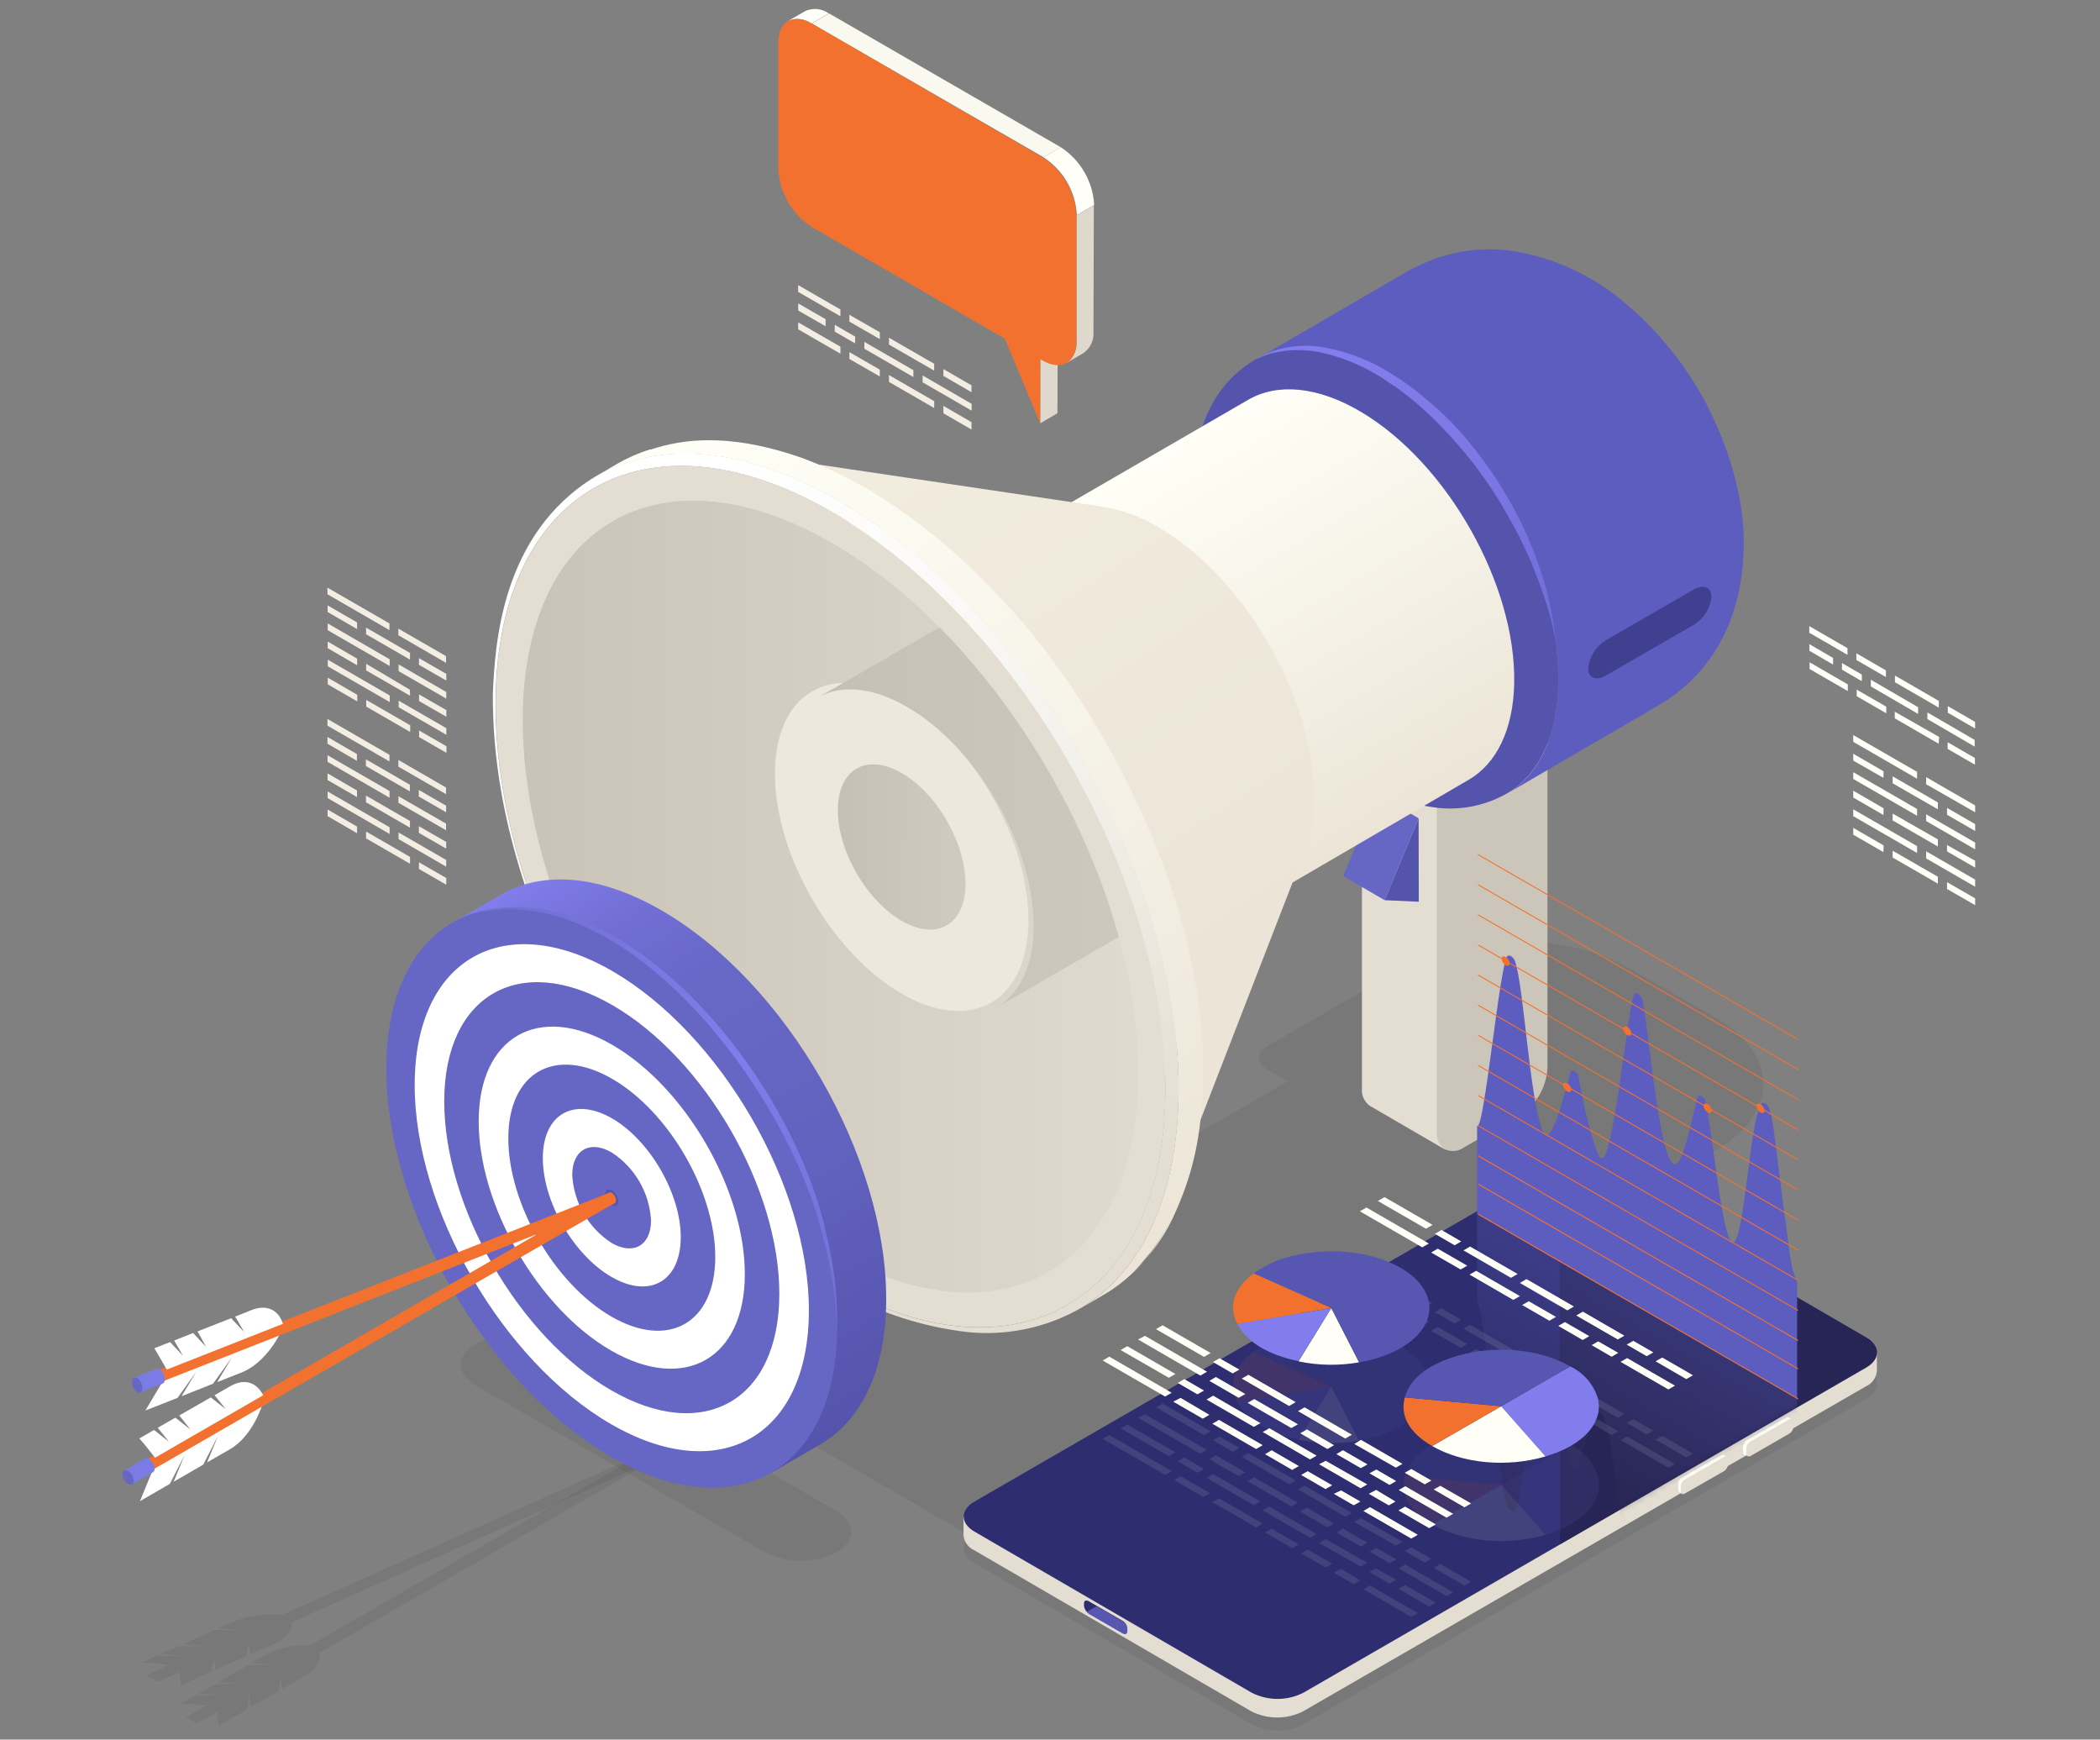 <svg width="326" height="270" viewBox="0 0 326 270" fill="none" xmlns="http://www.w3.org/2000/svg">
<rect x="0" y="0" width="326" height="270" fill="#808080" stroke="none"/>
<g style="mix-blend-mode:multiply" opacity="0.6">
<path d="M87.192 199.635L91.144 197.359C91.698 197.076 92.313 196.928 92.936 196.928C93.559 196.928 94.173 197.076 94.728 197.359L99.389 200.051L167.801 186.373L199.915 167.827L196.771 166.016C194.997 165.001 194.997 163.337 196.771 162.346L217.569 150.332C227.356 144.68 243.26 144.68 253.047 150.332L266.406 157.979C276.194 163.643 276.194 172.818 266.406 178.47L245.609 190.484C244.614 190.991 243.514 191.255 242.397 191.255C241.281 191.255 240.181 190.991 239.186 190.484L235.516 188.404L203.879 206.669L179.901 246.564L184.562 249.256C184.784 249.325 184.978 249.463 185.116 249.65C185.253 249.837 185.328 250.063 185.328 250.296C185.328 250.528 185.253 250.754 185.116 250.941C184.978 251.128 184.784 251.267 184.562 251.335L180.622 253.611C180.067 253.894 179.453 254.042 178.83 254.042C178.207 254.042 177.593 253.894 177.038 253.611L87.143 201.715C86.929 201.635 86.745 201.49 86.617 201.3C86.488 201.111 86.422 200.886 86.428 200.657C86.433 200.429 86.51 200.207 86.647 200.024C86.784 199.841 86.974 199.705 87.192 199.635Z" fill="black" fill-opacity="0.1"/>
<path d="M73.845 215.013L118.743 240.925C120.464 241.801 122.367 242.258 124.298 242.258C126.228 242.258 128.132 241.801 129.852 240.925C132.922 239.151 132.922 236.288 129.852 234.514L84.953 208.578C83.233 207.702 81.33 207.245 79.399 207.245C77.469 207.245 75.565 207.702 73.845 208.578C70.774 210.364 70.774 213.239 73.845 215.013Z" fill="black" fill-opacity="0.1"/>
<path d="M151.285 237.94C149.047 239.224 149.034 241.316 151.285 242.613L194.3 267.607C195.546 268.243 196.926 268.574 198.325 268.574C199.724 268.574 201.103 268.243 202.35 267.607L289.7 217.142C291.939 215.845 291.951 213.753 289.7 212.469L246.698 187.475C245.446 186.842 244.063 186.512 242.661 186.512C241.258 186.512 239.875 186.842 238.623 187.475L151.285 237.94Z" fill="black" fill-opacity="0.1"/>
<path d="M39.04 258.064L41.23 256.841C43.313 255.71 45.683 255.22 48.044 255.434L99.573 225.706L101.286 226.697L49.598 256.535C49.72 257.367 49.598 258.859 47.151 260.205L43.823 262.138L43.53 260.083L43.273 262.456L38.93 264.964L38.636 262.909L38.379 265.282L33.987 267.815L33.865 266.934L33.681 265.71L30.586 267.497L28.861 266.506L32.14 264.622L29.595 264.512L28.066 264.438L30.219 263.215L34.342 263.043L30.978 262.897H30.782L33.351 261.416L37.474 261.257L34.109 261.098H33.914L38.489 258.444L42.612 258.284L39.248 258.138L39.04 258.064Z" fill="black" fill-opacity="0.1"/>
<path d="M33.987 252.693L36.434 251.629C38.736 250.685 41.246 250.361 43.713 250.687L99.781 225.583L101.542 226.623L45.267 251.8C45.352 252.583 45.083 253.99 42.465 255.152L38.795 256.779L38.611 254.834L38.195 257.049L33.461 259.165L33.277 257.22L32.861 259.434L28.078 261.575L28.005 260.731L27.882 259.508L24.506 261.012L22.744 259.985L26.304 258.394L23.637 258.137L22.022 257.991L24.371 256.939L28.726 257.024L25.178 256.694H24.971L27.784 255.47L32.139 255.544L28.604 255.214H28.335L33.326 252.975L37.694 253.06L34.146 252.73L33.987 252.693Z" fill="black" fill-opacity="0.1"/>
</g>
<path d="M240.226 115.294V165.759C240.149 167.219 239.727 168.639 238.996 169.904C238.264 171.169 237.244 172.243 236.018 173.038L227.283 178.079C226.857 178.39 226.356 178.582 225.832 178.636C225.307 178.69 224.778 178.603 224.298 178.385C223.763 178.139 223.299 177.763 222.948 177.29C222.597 176.817 222.371 176.264 222.291 175.681L218.927 123.222L240.226 115.294Z" fill="#CBC6B9"/>
<path d="M223.049 125.216V175.681C222.999 176.199 223.085 176.722 223.3 177.196C223.514 177.671 223.85 178.081 224.273 178.385L212.65 171.631C212.228 171.327 211.892 170.918 211.677 170.443C211.463 169.969 211.376 169.446 211.427 168.928V118.463L223.049 125.216Z" fill="#E4DED2"/>
<path d="M220.223 127.003L213.788 123.259L208.516 135.97L214.951 139.714L220.223 127.003Z" fill="#6666C4"/>
<path d="M220.224 127.002L214.951 139.713L220.248 139.958L220.224 127.002Z" fill="#5454AC"/>
<path d="M112.467 77.504L164.523 86.888C156.302 85.481 150.319 90.974 150.136 101.495C149.989 109.202 152.998 117.962 157.806 125.375C161.02 130.482 165.256 134.868 170.248 138.258L171.178 138.833C180.745 144.546 188.978 142.283 191.976 134.123L175.35 183.829C168.731 201.947 150.197 207.991 128.959 195.292C128.261 194.888 126.512 194.326 125.888 193.885C114.526 186.352 104.819 176.582 97.359 165.172C86.666 148.693 79.326 127.749 79.632 110.609C80.048 87.255 94.202 74.397 112.467 77.504Z" fill="url(#paint0_linear_386_9994)"/>
<path d="M194.716 55.887C199.854 52.902 207.011 53.44 214.865 58.089C228.103 66.004 238.978 83.23 241.401 98.999C241.775 101.333 241.947 103.695 241.915 106.058C241.756 114.487 238.709 120.409 233.865 123.186C230.674 124.99 227.003 125.764 223.356 125.4C219.078 124.925 214.961 123.499 211.305 121.228C196.27 112.016 185.064 92.136 185.259 74.972C185.467 70.886 185.932 61.233 194.716 55.887Z" fill="#5454AC"/>
<path d="M218.547 42.075C218.971 41.834 219.408 41.618 219.856 41.427C224.659 38.973 230.127 38.14 235.442 39.053C241.327 40.104 246.849 42.63 251.493 46.394C257.262 51.059 261.974 56.897 265.318 63.521C267.911 68.769 270.945 76.819 270.688 85.285C270.272 99.024 263.348 105.96 257.684 109.349L233.864 123.222C238.758 120.409 241.755 114.487 241.914 106.095C242.22 88.723 230.121 67.24 214.865 58.126C207.011 53.44 199.854 52.939 194.716 55.924L218.547 42.075Z" fill="#5D5DBF"/>
<path d="M193.762 62.053C198.252 59.447 204.515 59.887 211.379 63.986C224.738 71.974 235.332 90.766 235.063 105.985C234.929 113.325 232.262 118.536 228.029 121.008L196.894 139.163L162.577 80.122L193.762 62.053Z" fill="url(#paint1_linear_386_9994)"/>
<path d="M156.459 123.148C148.044 108.666 148.023 92.974 156.412 88.1C164.801 83.225 178.423 91.013 186.839 105.496C195.254 119.978 195.275 135.669 186.886 140.544C178.497 145.419 164.875 137.63 156.459 123.148Z" fill="#D26AE9"/>
<path d="M126.032 139.465C118.363 126.122 118.389 111.717 126.09 107.291C133.79 102.866 146.249 110.095 153.918 123.439C161.587 136.782 161.561 151.187 153.86 155.613C146.16 160.038 133.701 152.809 126.032 139.465Z" fill="#ECE8DB"/>
<path d="M132.95 135.488C129.089 128.77 129.104 121.515 132.983 119.286C136.863 117.056 143.138 120.695 147 127.414C150.861 134.133 150.846 141.387 146.966 143.617C143.087 145.846 136.812 142.207 132.95 135.488Z" fill="url(#paint2_linear_386_9994)"/>
<path d="M126.769 108.37L154.368 92.466C157.929 90.337 162.932 90.607 168.376 93.775C179.228 100.027 188.012 115.258 188.012 127.773C188.012 133.964 185.871 138.331 182.396 140.411L154.784 156.315C158.259 154.235 160.461 149.855 160.461 143.738C160.461 131.223 151.665 115.992 140.826 109.728C135.284 106.498 130.329 106.241 126.769 108.37Z" fill="url(#paint3_linear_386_9994)"/>
<path d="M202.472 132.276L182.482 183.829C184.515 178.301 185.562 172.458 185.577 166.567C186.165 134.38 163.728 94.595 135.418 77.713C129.68 74.126 123.297 71.695 116.627 70.556L171.313 78.667C174.47 79.206 177.491 80.358 180.207 82.055C193.59 90.044 204.21 108.872 203.928 124.116C203.92 126.901 203.423 129.662 202.46 132.276H202.472Z" fill="url(#paint4_linear_386_9994)"/>
<path d="M127.87 198.351C156.571 215.479 180.317 202.902 180.916 170.213C181.516 137.524 158.724 97.116 130.023 79.964C101.322 62.812 77.564 75.425 76.965 108.102C76.365 140.778 99.157 181.211 127.87 198.351ZM81.161 110.61C81.699 80.539 103.537 69.014 129.925 84.723C156.314 100.431 177.27 137.647 176.72 167.705C176.169 197.764 154.344 209.301 127.956 193.58C101.567 177.859 80.61 140.668 81.161 110.61Z" fill="#E4DED2"/>
<path d="M128.139 198.999C109.788 187.805 97.946 171.167 91.193 159.177C84.44 147.188 76.304 128.311 76.512 107.489C76.525 107.619 76.571 107.744 76.646 107.851C76.721 107.959 76.822 108.045 76.94 108.101C76.353 140.802 99.133 181.211 127.846 198.35C156.559 215.49 180.292 202.901 180.892 170.212C181.491 137.523 158.7 97.115 129.999 79.963C101.298 62.811 77.54 75.424 76.94 108.101C76.822 108.045 76.721 107.959 76.646 107.851C76.571 107.744 76.525 107.619 76.512 107.489C76.867 100.149 77.736 82.899 92.416 73.968C102.277 68.231 116.003 69.197 131.063 78.201C160.339 95.683 183.571 136.924 182.959 170.225C182.666 186.41 176.842 197.763 167.52 203.171C162.247 206.116 156.193 207.364 150.185 206.743C142.358 205.839 134.833 203.193 128.164 198.999H128.139Z" fill="url(#paint5_linear_386_9994)"/>
<path d="M95.805 71.987C97.409 71.067 99.107 70.321 100.87 69.76H101.053L101.922 69.491C107.427 67.852 114.547 67.558 124.713 71.143C129.82 73.089 134.672 75.649 139.162 78.764C145.148 82.908 150.651 87.709 155.567 93.078C171.667 110.022 187.559 141.084 186.764 167.705C186.507 176.416 185.247 182.165 182.115 188.931C180.994 191.326 179.526 193.544 177.76 195.513C179.43 193.482 180.84 191.25 181.956 188.87C180.48 191.991 178.477 194.834 176.035 197.274C176.597 196.736 177.172 196.161 177.76 195.513C175.962 197.679 173.801 199.517 171.374 200.944L171.838 200.626C171.533 200.834 171.227 201.042 170.896 201.226L167.508 203.208C176.805 197.8 182.653 186.447 182.947 170.262C183.559 136.924 160.326 95.721 131.051 78.238C115.991 69.234 102.264 68.268 92.404 74.005L95.805 71.987Z" fill="url(#paint6_linear_386_9994)"/>
<path d="M249.267 104.86L262.859 97.018C263.638 96.565 264.299 95.934 264.788 95.178C265.278 94.421 265.581 93.559 265.673 92.662C265.673 91.145 264.449 90.619 262.908 91.5L249.316 99.354C248.55 99.813 247.902 100.444 247.424 101.199C246.946 101.953 246.651 102.809 246.563 103.697C246.515 105.214 247.75 105.74 249.267 104.86Z" fill="#404091"/>
<path d="M195.413 55.471C196.069 55.089 196.762 54.774 197.481 54.529C200.098 53.643 202.897 53.437 205.616 53.93C209.455 54.63 213.113 56.099 216.37 58.248C217.291 58.801 218.178 59.41 219.024 60.071C219.93 60.707 220.774 61.417 221.63 62.139C223.36 63.594 224.994 65.16 226.524 66.824C229.464 70.134 232.054 73.737 234.256 77.578C235.271 79.335 236.186 81.149 236.996 83.01C237.748 84.662 238.413 86.353 238.99 88.075C239.502 89.523 239.939 90.997 240.299 92.491C240.63 93.812 240.838 94.938 241.046 95.953L241.449 98.999L240.74 96.014C240.028 93.424 239.162 90.879 238.146 88.393C237.559 86.839 236.788 85.212 235.944 83.499C235.1 81.786 234.097 80.061 233.057 78.263C230.832 74.55 228.233 71.073 225.3 67.889C223.851 66.25 222.303 64.701 220.664 63.252C219.844 62.53 219.037 61.833 218.217 61.221C217.4 60.56 216.542 59.951 215.648 59.398C212.583 57.231 209.133 55.67 205.482 54.798C202.896 54.176 200.2 54.176 197.615 54.798C196.886 54.98 196.173 55.226 195.486 55.532L194.752 55.863L195.413 55.471Z" fill="url(#paint7_linear_386_9994)"/>
<path d="M77.784 138.845C84.146 135.175 92.966 135.664 102.68 141.292C122.022 152.449 137.632 179.511 137.571 201.715C137.571 212.726 133.644 220.519 127.356 224.165L119.759 228.581L70.187 143.274L77.784 138.845Z" fill="url(#paint8_linear_386_9994)"/>
<path d="M95.083 145.672C86.629 140.779 78.861 139.763 72.793 142.002C64.999 144.889 60.008 153.196 59.971 165.687C59.91 187.891 75.533 214.953 94.862 226.11C114.192 237.267 129.876 228.312 129.962 206.132C130.047 183.952 114.412 156.842 95.083 145.672Z" fill="#6666C4"/>
<path d="M128.212 191.231C129.441 196.101 130.03 201.11 129.962 206.132C129.733 201.166 128.949 196.242 127.625 191.451C121.765 168.084 95.817 135.175 72.793 142.063C94.74 134.086 122.365 165.258 128.212 191.231Z" fill="url(#paint9_radial_386_9994)"/>
<path d="M95.009 173.578C100.906 176.991 105.702 185.285 105.677 192.075C105.653 198.865 100.845 201.606 94.936 198.192C89.027 194.779 84.244 186.497 84.268 179.707C84.293 172.917 89.1 170.177 95.009 173.578ZM94.948 192.919C98.325 194.877 101.065 193.299 101.065 189.421C100.95 187.303 100.335 185.243 99.272 183.409C98.209 181.574 96.728 180.016 94.948 178.863C91.584 176.905 88.831 178.483 88.831 182.362C88.947 184.479 89.561 186.539 90.624 188.374C91.687 190.208 93.169 191.766 94.948 192.919Z" fill="white"/>
<path d="M95.034 162.163C106.424 168.733 115.66 184.735 115.624 197.813C115.587 210.891 106.289 216.164 94.899 209.631C83.51 203.098 74.273 187.047 74.31 173.969C74.347 160.891 83.644 155.581 95.034 162.163ZM94.912 204.346C103.781 209.459 110.999 205.336 111.036 195.17C111.073 185.004 103.879 172.55 95.022 167.436C86.164 162.322 78.934 166.433 78.91 176.624C78.885 186.814 86.067 199.232 94.912 204.346Z" fill="white"/>
<path d="M95.071 150.724C111.941 160.511 125.655 184.172 125.57 203.562C125.484 222.953 111.745 230.795 94.875 221.045C78.004 211.294 64.29 187.609 64.376 168.231C64.461 148.852 78.2 140.986 95.071 150.724ZM94.887 215.784C109.225 224.066 120.933 217.387 120.982 200.908C121.031 184.429 109.396 164.279 95.058 155.997C80.72 147.715 69 154.394 68.963 170.873C68.927 187.352 80.549 207.502 94.887 215.784Z" fill="white"/>
<path d="M94.96 187.059C95.523 187.377 95.976 187.12 95.988 186.472C95.967 186.121 95.864 185.78 95.688 185.476C95.512 185.173 95.267 184.914 94.973 184.722C94.41 184.404 93.957 184.661 93.957 185.309C93.979 185.658 94.08 185.998 94.254 186.301C94.428 186.605 94.67 186.864 94.96 187.059Z" fill="#5656AF"/>
<path d="M24.077 227.26L22.462 231.199L21.716 232.998L26.365 230.306L28.677 225.804L26.952 229.976L31.552 227.321L33.864 222.807L32.139 226.979L35.675 224.948C39.345 222.831 40.789 217.84 40.874 217.607L24.077 227.26Z" fill="white"/>
<path d="M22.952 228.287C22.952 228.715 22.646 228.886 22.279 228.678C22.089 228.55 21.93 228.38 21.815 228.18C21.701 227.981 21.634 227.758 21.619 227.529C21.603 227.446 21.614 227.361 21.649 227.285C21.684 227.21 21.742 227.146 21.815 227.105C21.887 227.063 21.971 227.045 22.054 227.053C22.137 227.061 22.216 227.095 22.279 227.149C22.473 227.272 22.635 227.44 22.752 227.637C22.869 227.835 22.938 228.058 22.952 228.287Z" fill="#F3712F"/>
<path d="M21.814 227.1L94.496 185.138C94.566 185.095 94.646 185.072 94.728 185.072C94.81 185.072 94.891 185.095 94.961 185.138C95.154 185.264 95.315 185.434 95.43 185.633C95.544 185.833 95.61 186.058 95.621 186.288C95.633 186.368 95.622 186.449 95.589 186.522C95.557 186.596 95.504 186.659 95.438 186.704L22.756 228.666C22.826 228.621 22.881 228.556 22.916 228.481C22.951 228.405 22.963 228.321 22.952 228.238C22.938 228.009 22.869 227.786 22.752 227.589C22.635 227.391 22.473 227.223 22.279 227.1C22.209 227.057 22.129 227.034 22.047 227.034C21.964 227.034 21.884 227.057 21.814 227.1Z" fill="#F3712F"/>
<path d="M20.762 229.805C20.762 230.367 20.37 230.588 19.881 230.306C19.625 230.141 19.412 229.917 19.259 229.653C19.106 229.39 19.017 229.094 19 228.789C19 228.227 19.404 228.006 19.881 228.288C20.138 228.452 20.352 228.676 20.505 228.94C20.658 229.204 20.746 229.5 20.762 229.805Z" fill="#6666C4"/>
<path d="M19.257 228.226L22.499 226.354C22.598 226.305 22.709 226.284 22.82 226.295C22.93 226.306 23.035 226.348 23.123 226.416C23.38 226.58 23.594 226.804 23.747 227.068C23.9 227.331 23.988 227.628 24.004 227.933C24.013 228.039 23.995 228.147 23.952 228.245C23.91 228.343 23.843 228.429 23.759 228.495L20.505 230.367C20.595 230.306 20.666 230.221 20.712 230.121C20.757 230.022 20.774 229.913 20.762 229.804C20.746 229.5 20.658 229.203 20.505 228.939C20.352 228.676 20.138 228.452 19.881 228.287C19.794 228.219 19.688 228.177 19.578 228.167C19.468 228.156 19.356 228.176 19.257 228.226Z" fill="#7B7BE6"/>
<path d="M22.438 224.189L24.077 226.244L40.85 216.555C40.777 216.384 39.284 213.093 35.638 215.209L33.314 216.543L33.412 216.665L35.051 218.72L32.727 216.885L27.833 219.687L27.931 219.809L29.558 221.865L27.221 220.029L24.493 221.595L24.591 221.73L26.231 223.773L23.906 221.938L21.631 223.259L22.438 224.189Z" fill="white"/>
<path d="M25.753 213.581L23.564 217.252L22.573 218.915L27.564 216.958L30.512 212.835L28.188 216.701L33.082 214.756L36.03 210.633L33.718 214.511L37.498 213.019C41.425 211.477 43.615 206.755 43.725 206.51L25.753 213.581Z" fill="white"/>
<path d="M24.482 214.427C24.42 214.843 24.102 214.965 23.772 214.708C23.601 214.556 23.467 214.367 23.382 214.154C23.297 213.942 23.263 213.713 23.282 213.485C23.344 213.069 23.662 212.946 23.992 213.203C24.162 213.356 24.294 213.546 24.379 213.758C24.464 213.97 24.499 214.199 24.482 214.427Z" fill="#F3712F"/>
<path d="M23.539 213.08L94.594 185.126C94.674 185.099 94.76 185.095 94.842 185.115C94.924 185.134 94.999 185.176 95.058 185.236C95.227 185.39 95.357 185.58 95.44 185.792C95.523 186.004 95.555 186.233 95.536 186.459C95.534 186.541 95.51 186.62 95.467 186.689C95.424 186.758 95.363 186.814 95.291 186.851L24.224 214.805C24.299 214.77 24.362 214.715 24.407 214.646C24.452 214.576 24.478 214.496 24.481 214.414C24.499 214.186 24.464 213.957 24.379 213.745C24.294 213.533 24.162 213.343 23.992 213.191C23.932 213.135 23.859 213.096 23.78 213.077C23.701 213.057 23.618 213.059 23.539 213.08Z" fill="#F3712F"/>
<path d="M22.096 215.601C22.01 216.151 21.594 216.323 21.154 215.968C20.923 215.768 20.744 215.516 20.632 215.233C20.519 214.95 20.475 214.644 20.505 214.341C20.513 214.233 20.547 214.128 20.605 214.037C20.662 213.945 20.741 213.869 20.835 213.815C20.941 213.782 21.054 213.778 21.162 213.804C21.269 213.829 21.368 213.884 21.447 213.962C21.677 214.164 21.855 214.419 21.968 214.704C22.08 214.988 22.124 215.296 22.096 215.601Z" fill="#6666C4"/>
<path d="M20.836 213.815L24.322 212.445C24.428 212.411 24.541 212.408 24.649 212.433C24.756 212.459 24.855 212.514 24.934 212.591C25.164 212.794 25.343 213.048 25.456 213.333C25.569 213.618 25.612 213.926 25.582 214.231C25.575 214.337 25.541 214.44 25.483 214.53C25.425 214.62 25.346 214.694 25.252 214.745L21.765 216.115C21.859 216.064 21.939 215.99 21.996 215.9C22.054 215.81 22.088 215.707 22.096 215.601C22.125 215.296 22.081 214.989 21.968 214.704C21.855 214.419 21.677 214.165 21.447 213.962C21.368 213.884 21.27 213.829 21.162 213.804C21.054 213.778 20.941 213.782 20.836 213.815Z" fill="#7B7BE6"/>
<path d="M24.579 210.292L25.888 212.567L43.908 205.471C43.908 205.288 42.881 201.801 38.954 203.367L36.507 204.346L36.593 204.48L37.914 206.756L35.883 204.591L30.659 206.646L30.745 206.78L32.005 209.056L29.974 206.891L27.038 208.053L27.111 208.187L28.433 210.451L26.402 208.297L23.955 209.264L24.579 210.292Z" fill="white"/>
<path d="M291.364 209.9V212.799C291.318 213.308 291.138 213.795 290.841 214.21C290.544 214.625 290.142 214.953 289.675 215.16L202.301 265.601C201.052 266.237 199.671 266.568 198.27 266.568C196.869 266.568 195.487 266.237 194.239 265.601L151.237 240.607C150.779 240.4 150.384 240.077 150.092 239.668C149.8 239.26 149.621 238.782 149.573 238.283V235.383L291.364 209.9Z" fill="#E4DED2"/>
<path d="M151.285 233.046C149.047 234.343 149.034 236.423 151.285 237.72L194.3 262.713C195.546 263.349 196.926 263.681 198.325 263.681C199.724 263.681 201.103 263.349 202.35 262.713L289.7 212.249C291.939 210.952 291.951 208.872 289.7 207.575L246.698 182.594C245.448 181.955 244.064 181.622 242.661 181.622C241.257 181.622 239.873 181.955 238.623 182.594L151.285 233.046Z" fill="#2D2D70"/>
<g style="mix-blend-mode:screen" opacity="0.3">
<path d="M242.134 181.664C243.726 181.534 245.322 181.861 246.734 182.606L289.736 207.588C291.951 208.884 291.939 210.964 289.736 212.261L242.171 239.726L242.134 181.664Z" fill="#181019"/>
</g>
<path d="M279.142 201.434H271.056L253.598 191.353V186.582L279.142 201.434Z" fill="#181019"/>
<path d="M169.024 250.407L174.248 253.428C174.664 253.661 174.995 253.526 174.995 253.11V252.768C174.981 252.518 174.905 252.276 174.775 252.062C174.645 251.849 174.464 251.671 174.248 251.544L169.024 248.523C168.609 248.278 168.278 248.425 168.278 248.841V249.183C168.295 249.432 168.372 249.673 168.502 249.886C168.632 250.099 168.811 250.278 169.024 250.407Z" fill="#2D2D70"/>
<path d="M168.706 250.173L170.223 249.292L174.261 251.629C174.476 251.756 174.657 251.934 174.787 252.147C174.917 252.361 174.993 252.603 175.007 252.853V253.195C175.007 253.611 174.677 253.746 174.261 253.513L169.037 250.491C168.913 250.4 168.802 250.293 168.706 250.173Z" fill="#5757B0"/>
<path d="M270.701 224.103C270.764 223.969 270.842 223.841 270.933 223.724C271.011 223.637 271.102 223.563 271.202 223.504L277.319 220.005C277.385 219.964 277.462 219.942 277.539 219.942C277.617 219.942 277.694 219.964 277.76 220.005L278.249 220.286C278.182 220.249 278.106 220.229 278.029 220.229C277.952 220.229 277.876 220.249 277.809 220.286L271.692 223.785C271.591 223.849 271.5 223.928 271.423 224.018C271.324 224.125 271.245 224.249 271.19 224.385C271.119 224.529 271.081 224.688 271.08 224.85V225.633C271.074 225.708 271.088 225.784 271.12 225.852C271.153 225.921 271.202 225.98 271.263 226.024L270.774 225.743C270.714 225.695 270.666 225.634 270.636 225.563C270.606 225.492 270.595 225.415 270.603 225.339V224.556C270.601 224.4 270.634 224.245 270.701 224.103Z" fill="#FFFFF7"/>
<path d="M271.692 223.785L277.809 220.286C278.151 220.09 278.42 220.286 278.42 220.641V221.424C278.407 221.636 278.345 221.843 278.239 222.028C278.133 222.212 277.986 222.37 277.809 222.488L271.753 225.975C271.41 226.171 271.129 225.975 271.129 225.632V224.849C271.134 224.64 271.187 224.435 271.285 224.251C271.382 224.066 271.522 223.906 271.692 223.785Z" fill="#E4DED2"/>
<path d="M260.583 229.939C260.646 229.808 260.724 229.685 260.815 229.572C260.896 229.484 260.986 229.406 261.085 229.34L267.202 225.853C267.268 225.813 267.344 225.792 267.422 225.792C267.499 225.792 267.575 225.813 267.642 225.853L268.131 226.134C268.064 226.097 267.988 226.077 267.911 226.077C267.834 226.077 267.758 226.097 267.691 226.134L261.635 229.621C261.535 229.685 261.444 229.763 261.366 229.853C261.275 229.966 261.197 230.09 261.134 230.22C261.064 230.366 261.026 230.524 261.023 230.685V231.468C261.019 231.544 261.033 231.619 261.065 231.687C261.097 231.756 261.146 231.815 261.207 231.86L260.718 231.578C260.656 231.535 260.608 231.475 260.578 231.406C260.548 231.337 260.537 231.262 260.546 231.187V230.404C260.531 230.248 260.544 230.091 260.583 229.939Z" fill="#FFFFF7"/>
<path d="M261.574 229.621L267.63 226.134C267.972 225.939 268.241 226.134 268.254 226.477V227.26C268.241 227.472 268.179 227.679 268.072 227.864C267.966 228.048 267.819 228.206 267.642 228.324L261.525 231.823C261.182 232.019 260.913 231.823 260.901 231.468V230.685C260.922 230.468 260.994 230.258 261.111 230.073C261.227 229.888 261.386 229.733 261.574 229.621Z" fill="#E4DED2"/>
<mask id="mask0_386_9994" style="mask-type:luminance" maskUnits="userSpaceOnUse" x="149" y="181" width="143" height="83">
<path d="M151.285 233.046C149.047 234.343 149.034 236.423 151.285 237.72L194.3 262.713C195.546 263.349 196.926 263.681 198.325 263.681C199.724 263.681 201.103 263.349 202.35 262.713L289.7 212.249C291.939 210.952 291.951 208.872 289.7 207.575L246.698 182.594C245.448 181.955 244.064 181.622 242.661 181.622C241.257 181.622 239.873 181.955 238.623 182.594L151.285 233.046Z" fill="white"/>
</mask>
<g mask="url(#mask0_386_9994)">
<g opacity="0.3">
<path style="mix-blend-mode:screen" d="M233.962 233.707C234.219 234.392 234.978 234.808 235.186 234.405C236.605 231.958 237.437 215.381 239.529 212.995C239.7 212.8 240.104 212.995 240.312 213.399C241.413 215.467 242.759 222.159 243.823 227.223C243.957 227.86 245.046 228.447 245.046 227.921C245.658 224.715 247.615 218.77 248.521 219.284C250.454 220.397 252.619 247.287 253.696 250.712C253.904 251.385 254.711 251.813 254.919 251.41C255.653 250.186 257.464 230.049 259.751 231.371C261.33 232.288 262.785 242.993 263.568 246.21C263.74 246.883 264.706 247.434 264.792 246.908C266.199 241.109 267.349 228.74 268.939 229.939C269.869 230.245 270.725 238.283 270.884 239.469C271.545 244.644 272.23 253.343 273.441 256.597C273.698 257.282 274.457 257.698 274.665 257.294C275.399 256.071 275.656 252.058 277.356 241.525C277.845 238.491 278.041 235.983 278.983 235.591V217.143L229.301 188.454V202.181C230.39 202.462 232.751 230.49 233.962 233.707Z" fill="url(#paint10_linear_386_9994)"/>
</g>
</g>
<g opacity="0.1">
<path d="M222.56 243.335L227.344 246.087L228.371 245.5L223.588 242.735L222.56 243.335ZM219.098 240.142L222.205 241.94L221.178 242.527L218.07 240.741L219.098 240.142ZM211.268 235.627L217.716 239.298L216.688 239.897L210.241 236.227L211.268 235.627ZM202.521 230.575L209.861 234.832L208.834 235.419L201.493 231.162L202.521 230.575ZM201.139 229.78L200.111 230.367L192.771 226.109L193.798 225.522L201.139 229.78ZM189.321 222.953L192.391 224.727L191.364 225.314L188.293 223.54L189.321 222.953ZM180.476 217.839L187.938 222.158L186.911 222.745L179.448 218.439L180.476 217.839ZM218.156 242.833L225.582 247.115L224.554 247.715L217.128 243.42L218.156 242.833ZM213.666 240.24L216.737 242.026L215.709 242.613L212.59 240.815L213.666 240.24ZM208.479 237.242L212.284 239.444L211.256 240.032L207.451 237.842L208.479 237.242ZM202.876 234.013L207.097 236.459L206.069 237.059L201.848 234.612L202.876 234.013ZM201.493 233.217L200.466 233.805L193.676 229.89L194.704 229.29L201.493 233.217ZM188.758 225.877L193.321 228.52L192.294 229.119L187.73 226.476L188.758 225.877ZM177.747 219.491L187.376 225.045L186.348 225.645L176.659 220.041L177.747 219.491ZM218.119 246.002L222.891 248.754L221.863 249.354L217.092 246.589L218.119 246.002ZM213.629 243.408L216.737 245.194L215.709 245.794L212.602 243.995L213.629 243.408ZM205.8 238.882L212.247 242.552L211.219 243.151L204.772 239.481L205.8 238.882ZM197.053 233.829L204.393 238.086L203.365 238.674L196.025 234.429L197.053 233.829ZM195.67 233.034L194.642 233.621L187.302 229.376L188.33 228.776L195.67 233.034ZM183.852 226.207L186.911 227.981L185.883 228.581L182.825 226.807L183.852 226.207ZM174.995 221.106L182.47 225.412L181.442 225.999L173.967 221.693L174.995 221.106ZM212.675 246.075L220.101 250.369L219.074 250.957L211.648 246.675L212.675 246.075ZM208.185 243.482L211.183 245.28L210.155 245.879L207.048 244.081L208.185 243.482ZM203.01 240.497L206.803 242.686L205.775 243.286L201.983 241.084L203.01 240.497ZM197.407 237.255L201.628 239.701L200.6 240.289L196.38 237.842L197.407 237.255ZM196.025 236.459L194.997 237.059L188.207 233.132L189.235 232.544L196.025 236.459ZM183.277 229.119L187.853 231.749L186.825 232.349L182.25 229.706L183.277 229.119ZM172.205 222.721L181.895 228.324L180.867 228.911L171.178 223.32L172.205 222.721Z" fill="#FFFFF7"/>
<path d="M257.011 223.443L261.782 226.195L262.81 225.596L258.039 222.843L257.011 223.443Z" fill="#FFFFF7"/>
<path d="M252.521 220.849L255.628 222.635L256.656 222.048L253.549 220.25L252.521 220.849Z" fill="#FFFFF7"/>
<path d="M244.691 216.322L251.138 220.041L252.166 219.454L245.719 215.735L244.691 216.322Z" fill="#FFFFF7"/>
<path d="M235.944 211.269L243.309 215.527L244.337 214.927L236.972 210.682L235.944 211.269Z" fill="#FFFFF7"/>
<path d="M235.59 209.875L234.562 210.475L227.185 206.217L228.213 205.63L235.59 209.875Z" fill="#FFFFF7"/>
<path d="M222.743 203.648L225.814 205.422L226.83 204.834L223.771 203.061L222.743 203.648Z" fill="#FFFFF7"/>
<path d="M213.886 198.547L221.361 202.853L222.389 202.266L214.926 197.947L213.886 198.547Z" fill="#FFFFF7"/>
<path d="M251.567 223.516L258.993 227.81L260.021 227.211L252.595 222.929L251.567 223.516Z" fill="#FFFFF7"/>
<path d="M247.077 220.922L250.184 222.721L251.212 222.133L248.105 220.335L247.077 220.922Z" fill="#FFFFF7"/>
<path d="M241.902 217.937L245.694 220.127L246.722 219.54L242.929 217.338L241.902 217.937Z" fill="#FFFFF7"/>
<path d="M236.299 214.695L240.519 217.142L241.547 216.542L237.326 214.108L236.299 214.695Z" fill="#FFFFF7"/>
<path d="M235.944 213.313L234.916 213.9L228.127 209.985L229.154 209.386L235.944 213.313Z" fill="#FFFFF7"/>
<path d="M222.169 206.547L226.744 209.19L227.772 208.59L223.196 205.948L222.169 206.547Z" fill="#FFFFF7"/>
<path d="M211.097 200.15L220.786 205.753L221.814 205.153L212.125 199.562L211.097 200.15Z" fill="#FFFFF7"/>
<path d="M243.75 224.225C244.749 224.695 245.642 225.364 246.374 226.191C247.106 227.017 247.661 227.984 248.007 229.033C249.047 232.85 245.878 236.447 239.92 238.196L233.045 230.403L243.75 224.225Z" fill="#817DEC"/>
<path d="M233.044 230.403L222.328 236.594C227.062 239.322 233.95 239.946 239.92 238.196L233.044 230.403Z" fill="#FFFFF7"/>
<path d="M233.045 230.404L218.083 229.034C217.3 231.896 218.78 234.539 222.328 236.594L233.045 230.404Z" fill="#F3712F"/>
<path d="M226.17 222.611C232.128 220.861 239.015 221.485 243.75 224.226L233.045 230.404L218.083 229.034C218.866 226.171 221.631 223.932 226.17 222.611Z" fill="#5757B1"/>
<path d="M206.668 215.16L201.579 223.442C204.677 224.09 207.87 224.14 210.987 223.589L206.668 215.16Z" fill="#FFFFF7"/>
<path d="M206.668 215.16L192.073 217.606C193.505 220.408 196.82 222.427 201.579 223.405L206.668 215.16Z" fill="#817DEC"/>
<path d="M206.669 215.16L210.987 223.59C219.049 222.219 223.662 217.326 221.276 212.665C218.89 208.004 210.425 205.324 202.362 206.731C199.565 207.105 196.902 208.16 194.606 209.802L206.669 215.16Z" fill="#5757B1"/>
<path d="M206.668 215.16L194.606 209.802C191.523 212.114 190.642 214.854 192.073 217.644L206.668 215.16Z" fill="#F3712F"/>
</g>
<path d="M233.962 148.436C234.219 148.057 234.978 148.522 235.186 149.195C236.605 153.257 237.437 170.824 239.529 175.62C239.7 176.012 240.104 176.281 240.312 176.134C241.413 175.339 242.759 170.249 243.823 166.347C243.957 165.857 245.046 166.469 245.046 167.105C245.658 171.008 247.615 179.229 248.521 179.743C250.454 180.856 252.619 156.499 253.696 154.296C253.904 153.868 254.711 154.37 254.919 155.043C255.653 157.122 257.464 179.327 259.751 180.648C261.33 181.566 262.785 172.537 263.568 170.225C263.74 169.748 264.706 170.323 264.792 170.983C266.199 178.397 267.349 192.099 268.939 192.735C269.869 193.506 270.725 186.472 270.884 185.456C271.545 181.04 272.23 173.124 273.441 171.302C273.698 170.91 274.457 171.375 274.665 172.048C275.399 174.128 275.656 178.434 277.356 190.925C277.845 194.534 278.041 197.262 278.983 198.742V217.093L229.301 188.405V174.752C230.39 175.547 232.751 150.259 233.962 148.436Z" fill="#5D5DBF"/>
<path d="M279.142 161.246V161.417L229.46 132.728V132.557L279.142 161.246Z" fill="#F3712F"/>
<path d="M279.142 166.09L229.46 137.402V137.23L279.142 165.919V166.09Z" fill="#F3712F"/>
<path d="M279.142 212.542L229.46 183.866V183.683L279.142 212.371V212.542Z" fill="#F3712F"/>
<path d="M279.142 217.215L229.46 188.539V188.355L279.142 217.044V217.215Z" fill="#F3712F"/>
<path d="M279.142 170.763L229.46 142.075V141.903L279.142 170.592V170.763Z" fill="#F3712F"/>
<path d="M279.142 175.437L229.46 146.748V146.577L279.142 175.266V175.437Z" fill="#F3712F"/>
<path d="M279.142 180.11L229.46 151.422V151.25L279.142 179.939V180.11Z" fill="#F3712F"/>
<path d="M279.142 184.784L229.46 156.095V155.924L279.142 184.612V184.784Z" fill="#F3712F"/>
<path d="M279.142 189.457L229.46 160.768V160.597L279.142 189.286V189.457Z" fill="#F3712F"/>
<path d="M279.142 194.13L229.46 165.442V165.271L279.142 193.959V194.13Z" fill="#F3712F"/>
<path d="M279.142 198.804L229.46 170.115V169.944L279.142 198.632V198.804Z" fill="#F3712F"/>
<path d="M279.142 203.477L229.46 174.788V174.617L279.142 203.306V203.477Z" fill="#F3712F"/>
<path d="M279.142 208.15L229.46 179.474V179.291L279.142 207.979V208.15Z" fill="#F3712F"/>
<path d="M251.97 159.643C251.99 159.85 252.057 160.05 252.168 160.226C252.278 160.403 252.429 160.551 252.607 160.659C252.961 160.854 253.243 160.732 253.243 160.377C253.221 160.172 253.153 159.975 253.042 159.801C252.932 159.627 252.783 159.481 252.607 159.374C252.215 159.227 251.97 159.337 251.97 159.643Z" fill="#F3712F"/>
<path d="M264.449 171.619C264.469 171.827 264.536 172.026 264.647 172.203C264.757 172.379 264.908 172.527 265.086 172.635C265.44 172.831 265.722 172.708 265.722 172.366C265.702 172.159 265.635 171.959 265.524 171.782C265.414 171.606 265.263 171.458 265.086 171.35C264.718 171.155 264.449 171.277 264.449 171.619Z" fill="#F3712F"/>
<path d="M272.658 171.645C272.682 171.849 272.751 172.045 272.862 172.219C272.972 172.392 273.119 172.539 273.294 172.648C273.649 172.856 273.942 172.733 273.942 172.379C273.922 172.172 273.852 171.973 273.739 171.799C273.627 171.624 273.474 171.479 273.294 171.375C272.951 171.167 272.658 171.29 272.658 171.645Z" fill="#F3712F"/>
<path d="M242.648 168.39C242.67 168.598 242.74 168.798 242.853 168.974C242.965 169.15 243.117 169.298 243.297 169.405C243.639 169.601 243.933 169.479 243.933 169.136C243.911 168.93 243.842 168.731 243.732 168.555C243.621 168.379 243.473 168.231 243.297 168.121C242.942 167.925 242.648 168.047 242.648 168.39Z" fill="#F3712F"/>
<path d="M233.093 148.791C233.113 148.998 233.181 149.198 233.291 149.374C233.401 149.551 233.552 149.699 233.73 149.807C234.084 150.002 234.366 149.88 234.366 149.538C234.346 149.33 234.279 149.131 234.168 148.954C234.058 148.778 233.907 148.63 233.73 148.522C233.375 148.326 233.093 148.449 233.093 148.791Z" fill="#F3712F"/>
<path d="M257.011 211.282L261.782 214.047L262.81 213.447L258.038 210.695L257.011 211.282Z" fill="#FFFFF7"/>
<path d="M252.521 208.689L255.628 210.487L256.656 209.9L253.549 208.102L252.521 208.689Z" fill="#FFFFF7"/>
<path d="M244.691 204.174L251.139 207.893L252.166 207.306L245.719 203.575L244.691 204.174Z" fill="#FFFFF7"/>
<path d="M235.944 199.121L243.309 203.379L244.337 202.779L236.972 198.522L235.944 199.121Z" fill="#FFFFF7"/>
<path d="M235.589 197.727L234.562 198.327L227.185 194.069L228.212 193.47L235.589 197.727Z" fill="#FFFFF7"/>
<path d="M222.744 191.5L225.814 193.274L226.83 192.674L223.771 190.9L222.744 191.5Z" fill="#FFFFF7"/>
<path d="M213.887 186.398L221.362 190.705L222.389 190.105L214.926 185.799L213.887 186.398Z" fill="#FFFFF7"/>
<path d="M251.567 211.367L258.993 215.649L260.02 215.062L252.594 210.78L251.567 211.367Z" fill="#FFFFF7"/>
<path d="M247.077 208.774L250.185 210.572L251.212 209.973L248.105 208.187L247.077 208.774Z" fill="#FFFFF7"/>
<path d="M241.902 205.789L245.694 207.979L246.722 207.38L242.929 205.19L241.902 205.789Z" fill="#FFFFF7"/>
<path d="M236.299 202.547L240.519 204.982L241.547 204.395L237.326 201.96L236.299 202.547Z" fill="#FFFFF7"/>
<path d="M235.944 201.164L234.916 201.752L228.126 197.825L229.154 197.237L235.944 201.164Z" fill="#FFFFF7"/>
<path d="M222.169 194.399L226.744 197.03L227.772 196.442L223.196 193.8L222.169 194.399Z" fill="#FFFFF7"/>
<path d="M211.097 188.001L220.786 193.592L221.814 193.004L212.125 187.414L211.097 188.001Z" fill="#FFFFF7"/>
<path d="M222.56 231.175L227.344 233.939L228.372 233.34L223.588 230.6L222.56 231.175ZM219.098 227.994L222.206 229.792L221.178 230.379L218.071 228.581L219.098 227.994ZM211.269 223.467L217.716 227.199L216.688 227.786L210.241 224.116L211.269 223.467ZM202.521 218.427L209.862 222.672L208.834 223.272L201.494 219.014L202.521 218.427ZM201.139 217.619L200.111 218.219L192.771 213.962L193.799 213.374L201.139 217.619ZM189.321 210.805L192.392 212.567L191.364 213.166L188.293 211.392L189.321 210.805ZM180.476 205.691L187.939 209.998L186.911 210.597L179.448 206.291L180.476 205.691ZM218.156 230.673L225.582 234.955L224.555 235.554L217.129 231.26L218.156 230.673ZM213.666 228.079L216.737 229.866L215.709 230.465L212.59 228.667L213.666 228.079ZM208.479 225.082L212.284 227.284L211.256 227.871L207.452 225.682L208.479 225.082ZM202.876 221.852L207.097 224.299L206.069 224.899L201.848 222.452L202.876 221.852ZM201.494 221.057L200.466 221.644L193.676 217.73L194.716 217.142L201.494 221.057ZM188.758 213.717L193.321 216.359L192.294 216.947L187.731 214.316L188.758 213.717ZM177.748 207.331L187.376 212.897L186.348 213.497L176.659 207.894L177.748 207.331ZM218.12 233.829L222.891 236.594L221.863 237.181L217.092 234.429L218.12 233.829ZM213.63 231.236L216.627 233.046L215.599 233.646L212.492 231.847L213.63 231.236ZM205.8 226.721L212.247 230.392L211.22 230.991L204.772 227.26L205.8 226.721ZM197.053 221.669L204.393 225.926L203.365 226.514L196.025 222.256L197.053 221.669ZM195.67 220.874L194.643 221.461L187.302 217.216L188.33 216.616L195.67 220.874ZM183.852 214.047L186.911 215.821L185.883 216.408L182.825 214.634L183.852 214.047ZM174.995 208.933L182.47 213.252L181.442 213.839L173.967 209.533L174.995 208.933ZM212.675 233.915L220.101 238.209L219.074 238.796L211.648 234.514L212.675 233.915ZM208.186 231.321L211.183 233.046L210.155 233.634L207.048 231.847L208.186 231.321ZM203.011 228.336L206.803 230.526L205.776 231.113L201.983 228.924L203.011 228.336ZM197.408 225.094L201.628 227.541L200.601 228.141L196.38 225.694L197.408 225.094ZM196.025 224.299L194.997 224.899L188.208 220.972L189.235 220.372L196.025 224.299ZM183.277 216.959L187.743 219.589L186.715 220.189L182.14 217.546L183.277 216.959ZM172.206 210.56L181.895 216.164L180.867 216.751L171.178 211.16L172.206 210.56Z" fill="#FFFFF7"/>
<path d="M243.75 212.065C244.748 212.539 245.64 213.211 246.372 214.039C247.103 214.868 247.66 215.836 248.007 216.885C249.047 220.702 245.878 224.287 239.92 226.048L233.045 218.255L243.75 212.065Z" fill="#817DEC"/>
<path d="M233.044 218.255L222.328 224.433C227.062 227.174 233.95 227.798 239.92 226.048L233.044 218.255Z" fill="#FFFFF7"/>
<path d="M218.083 216.885L233.045 218.255L222.328 224.434C218.78 222.391 217.3 219.748 218.083 216.885Z" fill="#F3712F"/>
<path d="M226.17 210.463C232.128 208.713 239.015 209.337 243.75 212.065L233.045 218.256L218.083 216.885C218.866 214.023 221.631 211.784 226.17 210.463Z" fill="#5757B1"/>
<path d="M206.668 203.012L201.579 211.294C204.677 211.942 207.87 211.992 210.987 211.441L206.668 203.012Z" fill="#FFFFF7"/>
<path d="M206.668 203.012L192.073 205.458C193.505 208.26 196.82 210.279 201.579 211.257L206.668 203.012Z" fill="#817DEC"/>
<path d="M206.669 203.012L210.987 211.441C219.049 210.059 223.662 205.177 221.276 200.516C218.89 195.855 210.425 193.176 202.362 194.583C199.565 194.957 196.902 196.011 194.606 197.654L206.669 203.012Z" fill="#5757B1"/>
<path d="M194.606 197.653L206.668 203.012L192.073 205.459C190.642 202.706 191.523 200.014 194.606 197.653Z" fill="#F3712F"/>
<path d="M124.983 1.728C125.571 1.458 126.221 1.348 126.866 1.411C127.51 1.473 128.127 1.705 128.653 2.082L125.974 3.648C125.449 3.269 124.833 3.035 124.188 2.97C123.543 2.906 122.893 3.013 122.303 3.281L124.983 1.728Z" fill="#FFFFF7"/>
<path d="M161.501 55.74L164.192 54.174L164.155 64.133L161.476 65.699L161.501 55.74Z" fill="#DFD9CD"/>
<path d="M167.116 53.012V33.438L169.808 31.872L169.746 51.446C169.807 52.085 169.698 52.729 169.432 53.312C169.166 53.896 168.751 54.4 168.229 54.774L165.55 56.34C166.081 55.972 166.505 55.471 166.78 54.886C167.055 54.302 167.171 53.656 167.116 53.012Z" fill="#DFD9CD"/>
<path d="M128.702 2.082L164.682 22.855L162.002 24.409L126.023 3.648L128.702 2.082Z" fill="#F9F9EF"/>
<path d="M164.682 22.855C166.188 23.836 167.441 25.158 168.34 26.714C169.24 28.27 169.759 30.016 169.857 31.811L167.165 33.377C167.074 31.582 166.558 29.835 165.661 28.278C164.763 26.721 163.51 25.4 162.003 24.421L164.682 22.855Z" fill="#FFFFF7"/>
<path d="M126.023 3.648C123.16 1.997 120.823 3.318 120.823 6.609V26.257C120.92 28.051 121.439 29.798 122.338 31.354C123.237 32.91 124.491 34.232 125.998 35.212L155.983 52.559L161.476 65.699V55.74L161.88 55.973C164.743 57.624 167.08 56.303 167.092 53.012V33.438C167 31.643 166.485 29.896 165.587 28.339C164.69 26.783 163.436 25.461 161.929 24.483L126.023 3.648Z" fill="#F3712F"/>
<path d="M61.843 117.95L69.245 122.231V123.259L61.843 118.989V117.95ZM50.833 111.588L60.461 117.154V118.182L50.833 112.628V111.588ZM65.012 122.598L69.257 125.045V126.073L65.012 123.626V122.598ZM56.803 117.852L63.63 121.791V122.831L56.803 118.892V117.852ZM55.408 118.084L50.833 115.429V114.377L55.408 117.032V118.084ZM61.856 123.577L69.245 127.835V128.862L61.843 124.593L61.856 123.577ZM50.845 117.215L60.473 122.77V123.81L50.845 118.243V117.215ZM65.024 128.226L69.269 130.673V131.713L65.024 129.266V128.226ZM63.642 128.458L56.815 124.519V123.479L63.642 127.419V128.458ZM55.421 123.712L50.845 121.069V120.029L55.421 122.684V123.712ZM61.868 129.205L69.269 133.474V134.514L61.868 130.232V129.205ZM50.858 122.843L60.486 128.397V129.437L50.858 123.871V122.843ZM69.282 137.316L65.037 134.869V133.829L69.282 136.276V137.316ZM63.654 134.062L56.828 130.122V129.058L63.654 132.997V134.062ZM55.433 129.327L50.858 126.672V125.645L55.433 128.287V129.327Z" fill="#F3EDE3"/>
<path d="M61.843 97.568L69.245 101.838V102.878L61.843 98.596V97.568ZM50.833 91.207L60.461 96.761V97.801L50.833 92.234V91.207ZM65.037 102.144L69.282 104.59V105.63L65.037 103.184V102.144ZM56.828 97.409L63.654 101.348V102.376L56.828 98.437V97.409ZM55.433 97.642L50.857 94.987V93.959L55.433 96.602V97.642ZM61.88 103.122L69.282 107.404V108.432L61.88 104.162V103.122ZM50.87 96.761L60.498 102.327V103.367L50.87 97.813V96.761ZM65.049 107.771L69.294 110.218V111.246L65.049 108.799V107.771ZM63.666 107.991L56.84 104.052V103.024L63.617 107.037L63.666 107.991ZM55.445 103.257L50.87 100.602V99.575L55.445 102.229V103.257ZM61.892 108.75L69.294 113.02V114.047L61.892 109.778V108.75ZM50.882 102.388L60.51 107.943V108.97L50.882 103.416V102.388ZM69.306 116.849L65.061 114.402V113.374L69.306 115.821V116.849ZM63.679 113.607L56.852 109.667V108.628L63.679 112.567V113.607ZM55.457 108.86L50.882 106.218V105.178L55.457 107.832V108.86Z" fill="#F3EDE3"/>
<path d="M302.374 109.594L306.607 112.041V113.069L302.374 110.622V109.594ZM300.98 109.827L294.165 105.887V104.847L300.98 108.787V109.827ZM292.771 105.08L288.183 102.437V101.397L292.771 104.052V105.08ZM286.8 101.63L280.867 98.204V97.177L286.8 100.602V101.63ZM299.206 110.573L306.546 114.843V115.882L299.206 111.601V110.573ZM290.422 105.496L297.762 109.765V110.805L290.422 106.536V105.496ZM289.027 105.728L285.944 103.942V102.914L289.027 104.701V105.728ZM284.562 103.147L280.892 101.006V99.978L284.562 102.119V103.147ZM306.583 118.684L302.35 116.237V115.197L306.583 117.644V118.684ZM300.955 115.43L294.141 111.49V110.463L301.029 114.378L300.955 115.43ZM292.82 110.707L288.232 108.053V107.037L292.82 109.68V110.707ZM286.849 107.257L280.916 103.832V102.792L286.849 106.218V107.257Z" fill="#FFFFF7"/>
<path d="M299.01 120.616L306.619 125.008V126.073L299.01 121.717V120.616ZM287.693 114.083L297.603 119.797V120.861L287.693 115.136V114.083ZM302.252 125.388L306.619 127.908V128.972L302.252 126.452V125.388ZM293.81 120.494L300.833 124.543V125.608L293.81 121.571V120.494ZM292.379 120.727L287.693 118.047V116.983L292.403 119.711L292.379 120.727ZM299.01 126.379L306.619 130.771V131.823L299.01 127.431V126.379ZM287.693 119.846L297.603 125.559V126.611L287.693 120.898V119.846ZM302.252 131.15L306.619 133.597V134.661L302.252 132.141V131.15ZM300.833 131.382L293.81 127.333V126.268L300.833 130.281V131.382ZM292.379 126.489L287.693 123.785V122.721L292.403 125.449L292.379 126.489ZM299.01 132.129L306.619 136.52V137.622L299.01 133.23V132.129ZM287.693 125.608L297.603 131.321V132.385L287.693 126.672V125.608ZM306.619 140.484L302.252 137.976V136.912L306.619 139.432V140.484ZM300.833 137.144L293.81 133.095V132.031L300.833 136.08V137.144ZM292.379 132.251L287.693 129.547V128.483L292.403 131.211L292.379 132.251Z" fill="#FFFFF7"/>
<path d="M146.453 57.282L150.809 59.802V60.866L146.453 58.346V57.282ZM145.022 57.526L138 53.477V52.413L145.022 56.462V57.526ZM136.58 52.633L131.858 49.917V48.852L136.58 51.568V52.633ZM130.464 49.085L123.906 45.305V44.252L130.464 48.033V49.085ZM143.224 58.273L150.833 62.677V63.729L143.224 59.337V58.273ZM134.183 53.061L141.792 57.453V58.517L134.183 54.125V53.061ZM132.751 53.293L129.583 51.47V50.406L132.751 52.241V53.293ZM128.164 50.639L123.906 48.192V47.091L128.164 49.538V50.639ZM150.809 66.665L146.453 64.145V62.995L150.809 65.515V66.665ZM145.022 63.325L138 59.276V58.211L145.022 62.261V63.325ZM136.58 58.431L131.858 55.716V54.651L136.58 57.379V58.431ZM130.464 54.896L123.906 51.116V50.027L130.464 53.807V54.896Z" fill="#F3EDE3"/>
<defs>
<linearGradient id="paint0_linear_386_9994" x1="191.963" y1="139.542" x2="79.619" y2="139.542" gradientUnits="userSpaceOnUse">
<stop stop-color="#E4DED2"/>
<stop offset="1" stop-color="#C9C3B7"/>
</linearGradient>
<linearGradient id="paint1_linear_386_9994" x1="186.739" y1="66.102" x2="220.909" y2="125.29" gradientUnits="userSpaceOnUse">
<stop stop-color="#FFFFF7"/>
<stop offset="1" stop-color="#ECE5D7"/>
</linearGradient>
<linearGradient id="paint2_linear_386_9994" x1="149.901" y1="131.473" x2="130.063" y2="131.434" gradientUnits="userSpaceOnUse">
<stop stop-color="#D0CBBF"/>
<stop offset="1" stop-color="#C6C0B4"/>
</linearGradient>
<linearGradient id="paint3_linear_386_9994" x1="188.012" y1="123.687" x2="126.769" y2="123.687" gradientUnits="userSpaceOnUse">
<stop stop-color="#D0CBBF"/>
<stop offset="1" stop-color="#C6C0B4"/>
</linearGradient>
<linearGradient id="paint4_linear_386_9994" x1="193.542" y1="147.605" x2="134.085" y2="57.478" gradientUnits="userSpaceOnUse">
<stop stop-color="#ECE5D7"/>
<stop offset="1" stop-color="#F3EDDF"/>
</linearGradient>
<linearGradient id="paint5_linear_386_9994" x1="91.291" y1="82.972" x2="164.792" y2="189.664" gradientUnits="userSpaceOnUse">
<stop stop-color="white"/>
<stop offset="0.29" stop-color="#FBFAF8"/>
<stop offset="0.71" stop-color="#EEEBE3"/>
<stop offset="1" stop-color="#E4DED2"/>
</linearGradient>
<linearGradient id="paint6_linear_386_9994" x1="113.189" y1="61.943" x2="187.914" y2="191.378" gradientUnits="userSpaceOnUse">
<stop stop-color="#FFFFF7"/>
<stop offset="1" stop-color="#ECE5D7"/>
</linearGradient>
<linearGradient id="paint7_linear_386_9994" x1="209.714" y1="55.704" x2="243.969" y2="132.63" gradientUnits="userSpaceOnUse">
<stop stop-color="#817DEC"/>
<stop offset="0.29" stop-color="#7B78E5"/>
<stop offset="0.71" stop-color="#6B69D0"/>
<stop offset="1" stop-color="#5D5DBF"/>
</linearGradient>
<linearGradient id="paint8_linear_386_9994" x1="86.409" y1="133.842" x2="135.761" y2="219.308" gradientUnits="userSpaceOnUse">
<stop stop-color="#817DEC"/>
<stop offset="0.03" stop-color="#7C79E5"/>
<stop offset="0.14" stop-color="#706ED3"/>
<stop offset="0.26" stop-color="#6868C8"/>
<stop offset="0.38" stop-color="#6666C4"/>
<stop offset="0.66" stop-color="#6060BD"/>
<stop offset="1" stop-color="#5454AC"/>
</linearGradient>
<radialGradient id="paint9_radial_386_9994" cx="0" cy="0" r="1" gradientUnits="userSpaceOnUse" gradientTransform="translate(113.874 163.741) rotate(180) scale(78.762 78.762)">
<stop stop-color="#817DEC"/>
<stop offset="0.49" stop-color="#7271D6"/>
<stop offset="1" stop-color="#6666C4"/>
</radialGradient>
<linearGradient id="paint10_linear_386_9994" x1="254.295" y1="250.891" x2="275.172" y2="214.896" gradientUnits="userSpaceOnUse">
<stop stop-color="#181019"/>
<stop offset="1" stop-color="#5D5DBF"/>
</linearGradient>
</defs>
</svg>
